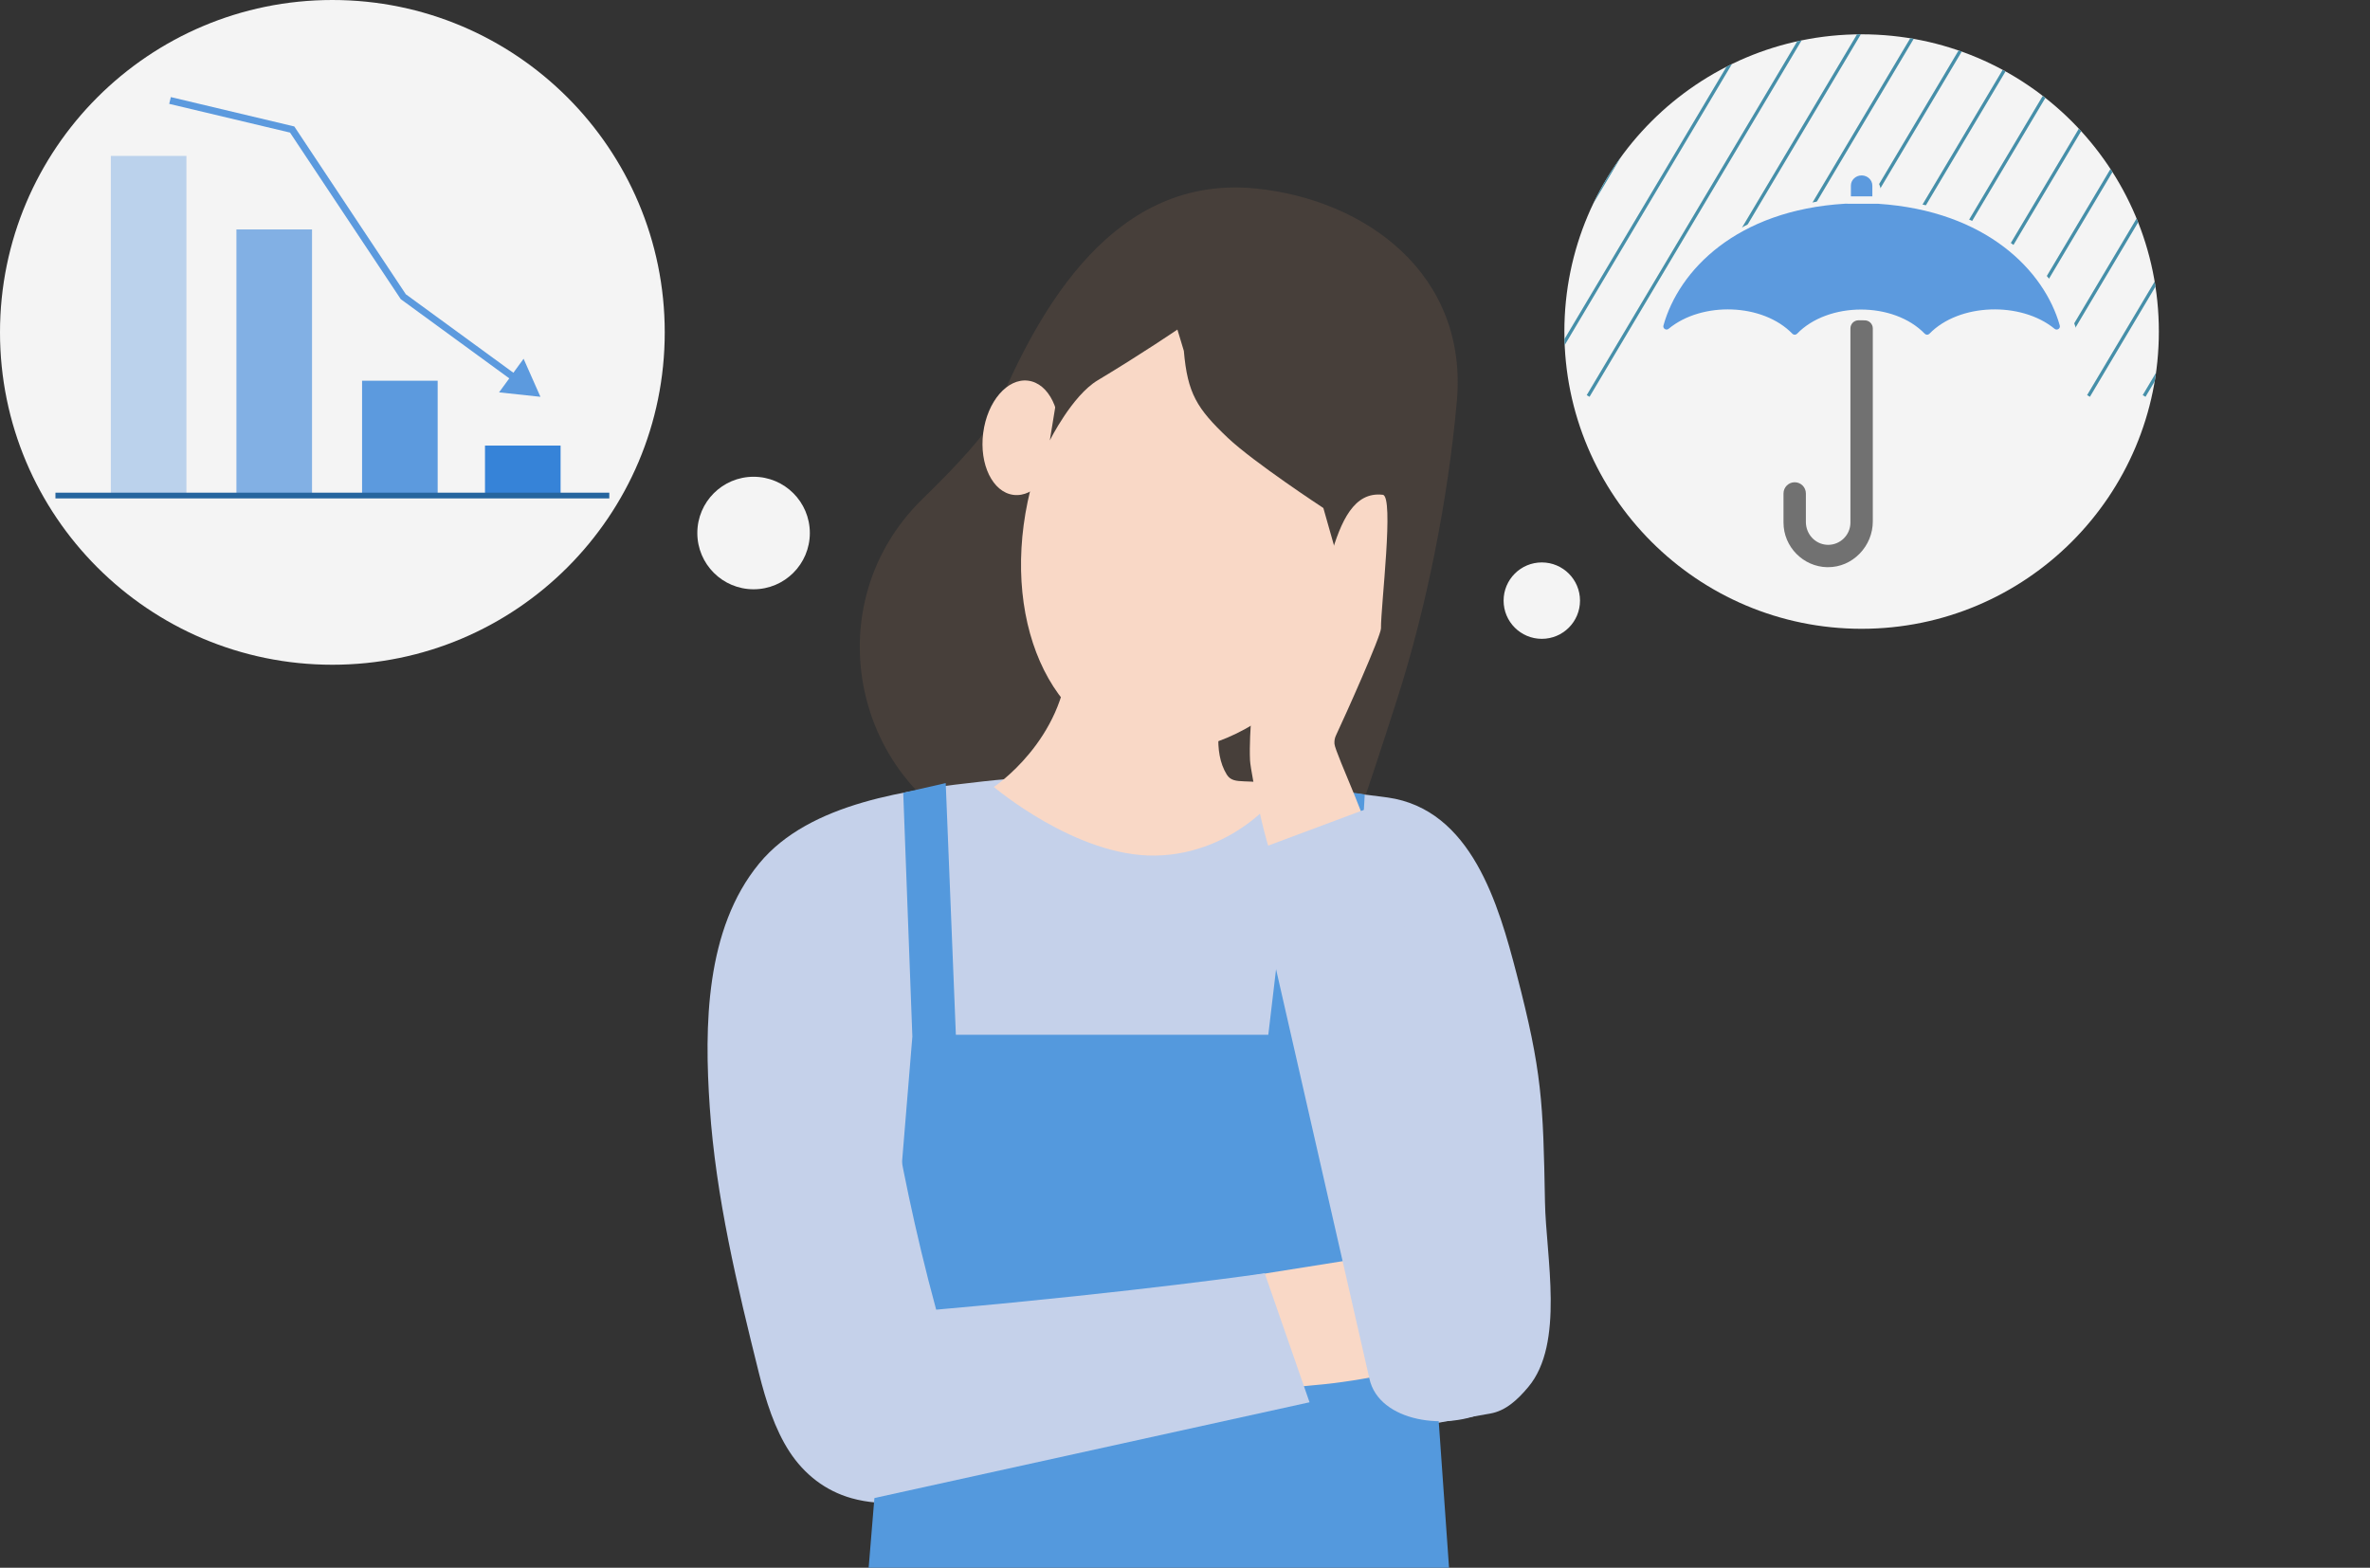 <?xml version="1.0" encoding="UTF-8"?><svg id="b" xmlns="http://www.w3.org/2000/svg" xmlns:xlink="http://www.w3.org/1999/xlink" viewBox="0 0 724.54 479.28"><rect x="0" y="0" width="724.54" height="479.28" fill="#333333" stroke="none"/><defs><style>.e,.f,.g,.h{fill:#3683d8;}.i{stroke:#468fa9;stroke-miterlimit:10;}.i,.j{fill:none;}.k{fill:#f4f4f4;}.l{fill:#717171;}.f{opacity:.6;}.m{fill:#f9d8c6;}.n,.g{opacity:.8;}.o{clip-path:url(#d);}.p{fill:#473f3a;}.h{opacity:.3;}.q{fill:#5499dd;}.r{fill:#26659e;}.s{fill:#c5d1ea;}</style><clipPath id="d"><circle class="j" cx="569.12" cy="101.36" r="90.87"/></clipPath></defs><g id="c"><g><path class="p" d="M309.54,259.08c25.11,6.76,56.23,8.1,99.71,8.18,0,0,7.76-21.91,17.9-53.6,8.99-28.09,15.51-60.8,18.22-90.9,3.51-39.08-28.02-61.73-61.34-65.12-43.01-4.37-66.13,35.52-80.19,69.61-2.09,5.06-10.92,14.67-21.79,25.26-35.1,34.19-19.82,93.82,27.5,106.56Z"/><path class="s" d="M294.36,456.31c-2.22-.49-6.92,1.64-9.28,2.05-3.2,.55-6.43,.96-9.68,1.11-5.05,.23-10.19-.07-15.07-1.45-8-2.25-14.45-7.3-18.97-14.22s-7.26-15.67-9.33-23.96c-6.66-26.76-13.17-53.78-15.05-81.38-1.68-24.63-1.41-54.46,15.15-74.53,15.4-18.67,46.02-22.57,68.55-25.06,37.18-4.11,74.75-.55,111.76,3.51,3.92,.43,7.83,.87,11.74,1.42,25.71,3.61,33.98,32.83,39.49,54.03,7.75,29.75,8.1,39.1,8.65,69.66,.3,16.66,6.09,43.28-5.14,56.58-3.16,3.74-6.77,7.24-11.64,8.08-54.67,9.44-70.1,14.86-91.75,14.2-47.64-1.46-69.43,9.96-69.43,9.96Z"/><polygon class="q" points="442.99 479.28 431.51 316.34 292.22 316.34 289.12 239.4 276.13 242.36 278.92 316.9 265.56 479.28 442.99 479.28"/><polygon class="q" points="387.1 321.71 412.73 321.24 417.22 242.87 396.79 239.84 387.1 321.71"/><circle class="k" cx="101.61" cy="101.61" r="101.61"/><rect class="h" x="33.88" y="47.66" width="23.11" height="103.83"/><rect class="g" x="110.69" y="116.39" width="23.11" height="35.1"/><rect class="f" x="72.28" y="70.14" width="23.11" height="81.35"/><rect class="e" x="148.27" y="136.22" width="23.11" height="15.27"/><rect class="r" x="16.95" y="150.62" width="169.32" height="1.75"/><circle class="j" cx="101.61" cy="101.61" r="101.61"/><g class="o"><circle class="k" cx="569.12" cy="101.36" r="90.87"/><g><line class="i" x1="520.14" y1="5.71" x2="451.51" y2="121.05"/><line class="i" x1="537.14" y1="5.71" x2="468.51" y2="121.05"/><line class="i" x1="554.14" y1="5.71" x2="485.51" y2="121.05"/><line class="i" x1="571.14" y1="5.71" x2="502.51" y2="121.05"/><line class="i" x1="588.13" y1="5.71" x2="519.5" y2="121.05"/><line class="i" x1="605.13" y1="5.71" x2="536.5" y2="121.05"/><line class="i" x1="622.13" y1="5.71" x2="553.5" y2="121.05"/><line class="i" x1="639.12" y1="5.71" x2="570.49" y2="121.05"/><line class="i" x1="656.12" y1="5.71" x2="587.49" y2="121.05"/><line class="i" x1="673.12" y1="5.71" x2="604.49" y2="121.05"/><line class="i" x1="690.11" y1="5.71" x2="621.49" y2="121.05"/><line class="i" x1="707.11" y1="5.71" x2="638.48" y2="121.05"/><line class="i" x1="724.11" y1="5.71" x2="655.48" y2="121.05"/></g><g><path class="k" d="M575.38,60.73c0-.08,.01-.15,.01-.23,0-3.84-2.81-9.19-6.27-9.19s-6.27,5.35-6.27,9.19c0,.08,0,.15,.01,.23-34.31,2.45-62.39,28.21-62.39,55.45,0,28.87,31.4,59.44,68.65,59.44s67.44-33.97,67.44-62.84c0-27.24-26.87-49.6-61.18-52.05Z"/><g><path class="l" d="M558.62,173.4c-7.38-.14-13.38-6.26-13.38-13.64v-8.91c0-1.88,1.53-3.42,3.42-3.42s3.42,1.53,3.42,3.42v8.72c0,3.67,2.78,6.73,6.34,6.97,.16,.01,.31,.02,.47,.02,3.75,0,6.81-3.05,6.81-6.81v-59.37c0-1.36,1.11-2.47,2.47-2.47l1.93,.02c1.35,.02,2.44,1.12,2.44,2.47v59c0,3.69-1.43,7.18-4.02,9.85-2.6,2.67-6.02,4.14-9.63,4.14h-.25Z"/><g><path class="g" d="M572.4,56.75c0-1.72-1.47-3.12-3.28-3.12s-3.28,1.4-3.28,3.12v3.29h6.56v-3.29Z"/><path class="g" d="M629.7,99.5c-4.72-16.74-22.5-35.02-55.47-37.2l-10.22-.02c-33.17,2-50.77,20.39-55.47,37.22-.26,.93,.85,1.63,1.59,1.01,10.13-8.38,28.74-7.87,37.84,1.53,.38,.39,1.02,.39,1.4,0,9.49-9.8,29.44-9.95,39.07,0,.38,.39,1.02,.39,1.4,0,9.12-9.4,28.08-9.91,38.27-1.52,.75,.61,1.85-.08,1.59-1.01Z"/></g></g></g></g><circle class="k" cx="230.38" cy="162.95" r="17.2"/><circle class="k" cx="471.35" cy="183.62" r="11.68"/><ellipse class="m" cx="368.48" cy="157.43" rx="74.25" ry="53.43" transform="translate(93.58 448.95) rotate(-69.82)"/><ellipse class="m" cx="312.07" cy="133.83" rx="17.6" ry="11.59" transform="translate(139.47 426.25) rotate(-82.66)"/><path class="m" d="M381.92,195.19s-15.44,27.7-6.89,41.59c2.24,3.64,6.72,.7,16.45,3.71,1.92,.39-13.18,20.67-38.3,21.07-24.22,.38-49.35-20.98-49.35-20.98,0,0,21.53-14.24,22.73-39.55,1.21-25.31,55.36-5.83,55.36-5.83Z"/><path class="m" d="M362.73,393.16s15.55,26.6,16.17,29.98,62.78-.75,63.94-13.39,6.69-30.41,6.69-30.41l-86.8,13.81Z"/><path class="p" d="M320.94,134.65s6.79-13.68,14.63-18.38c13.59-8.16,24.38-15.52,24.38-15.52l1.97,6.52c1.12,13,3.98,17.62,13.45,26.59,7.93,7.5,29.2,21.45,29.2,21.45l15.62,55.03,18.54-74.52-32.95-66.32-41.1,3.35-39.14,33.55-4.6,28.26Z"/><path class="m" d="M382.55,219.5c.05-.54,.19-1.05,.4-1.55,1.2-2.72,8.69-13.65,12.96-18.32,10.84-11.85,9.17-50.44,26.82-48.37,3.54,.41-.6,33.87-.55,40.84,.02,2.28-10.92,26.71-13.75,32.71-.37,.78-.53,1.63-.47,2.49v.08c.21,2.95,13.13,29.96,10.22,29.79-1.26-.07-26.63,8.68-26.63,8.68-3.12,1.76-9.24-29.81-9.4-33.4-.21-4.67,.16-10.4,.4-12.94Z"/><g><path class="s" d="M440.64,322.85l-21.61-76.03-37.05,13.83,36.65,160.75c2.88,13.43,24.15,16.21,36.28,9.79l12.27-17.01-26.54-91.32Z"/><path class="s" d="M288.07,400.21c-.64,.06-1.26,.12-1.87,.17-13.38-49.11-17.44-89.08-17.44-89.08l-12.38,104.68h7.22l2.47,42.26,134.27-29.55-13.7-39.43s-38.54,5.62-98.57,10.95Z"/></g><g class="n"><polygon class="e" points="157.2 116.77 122.51 91.45 88.66 40.53 51.73 31.75 52.23 29.68 89.97 38.66 124.07 89.96 158.45 115.05 157.2 116.77"/><polygon class="e" points="152.57 119.95 165.22 121.31 160.07 109.68 152.57 119.95"/></g></g></g></svg>
